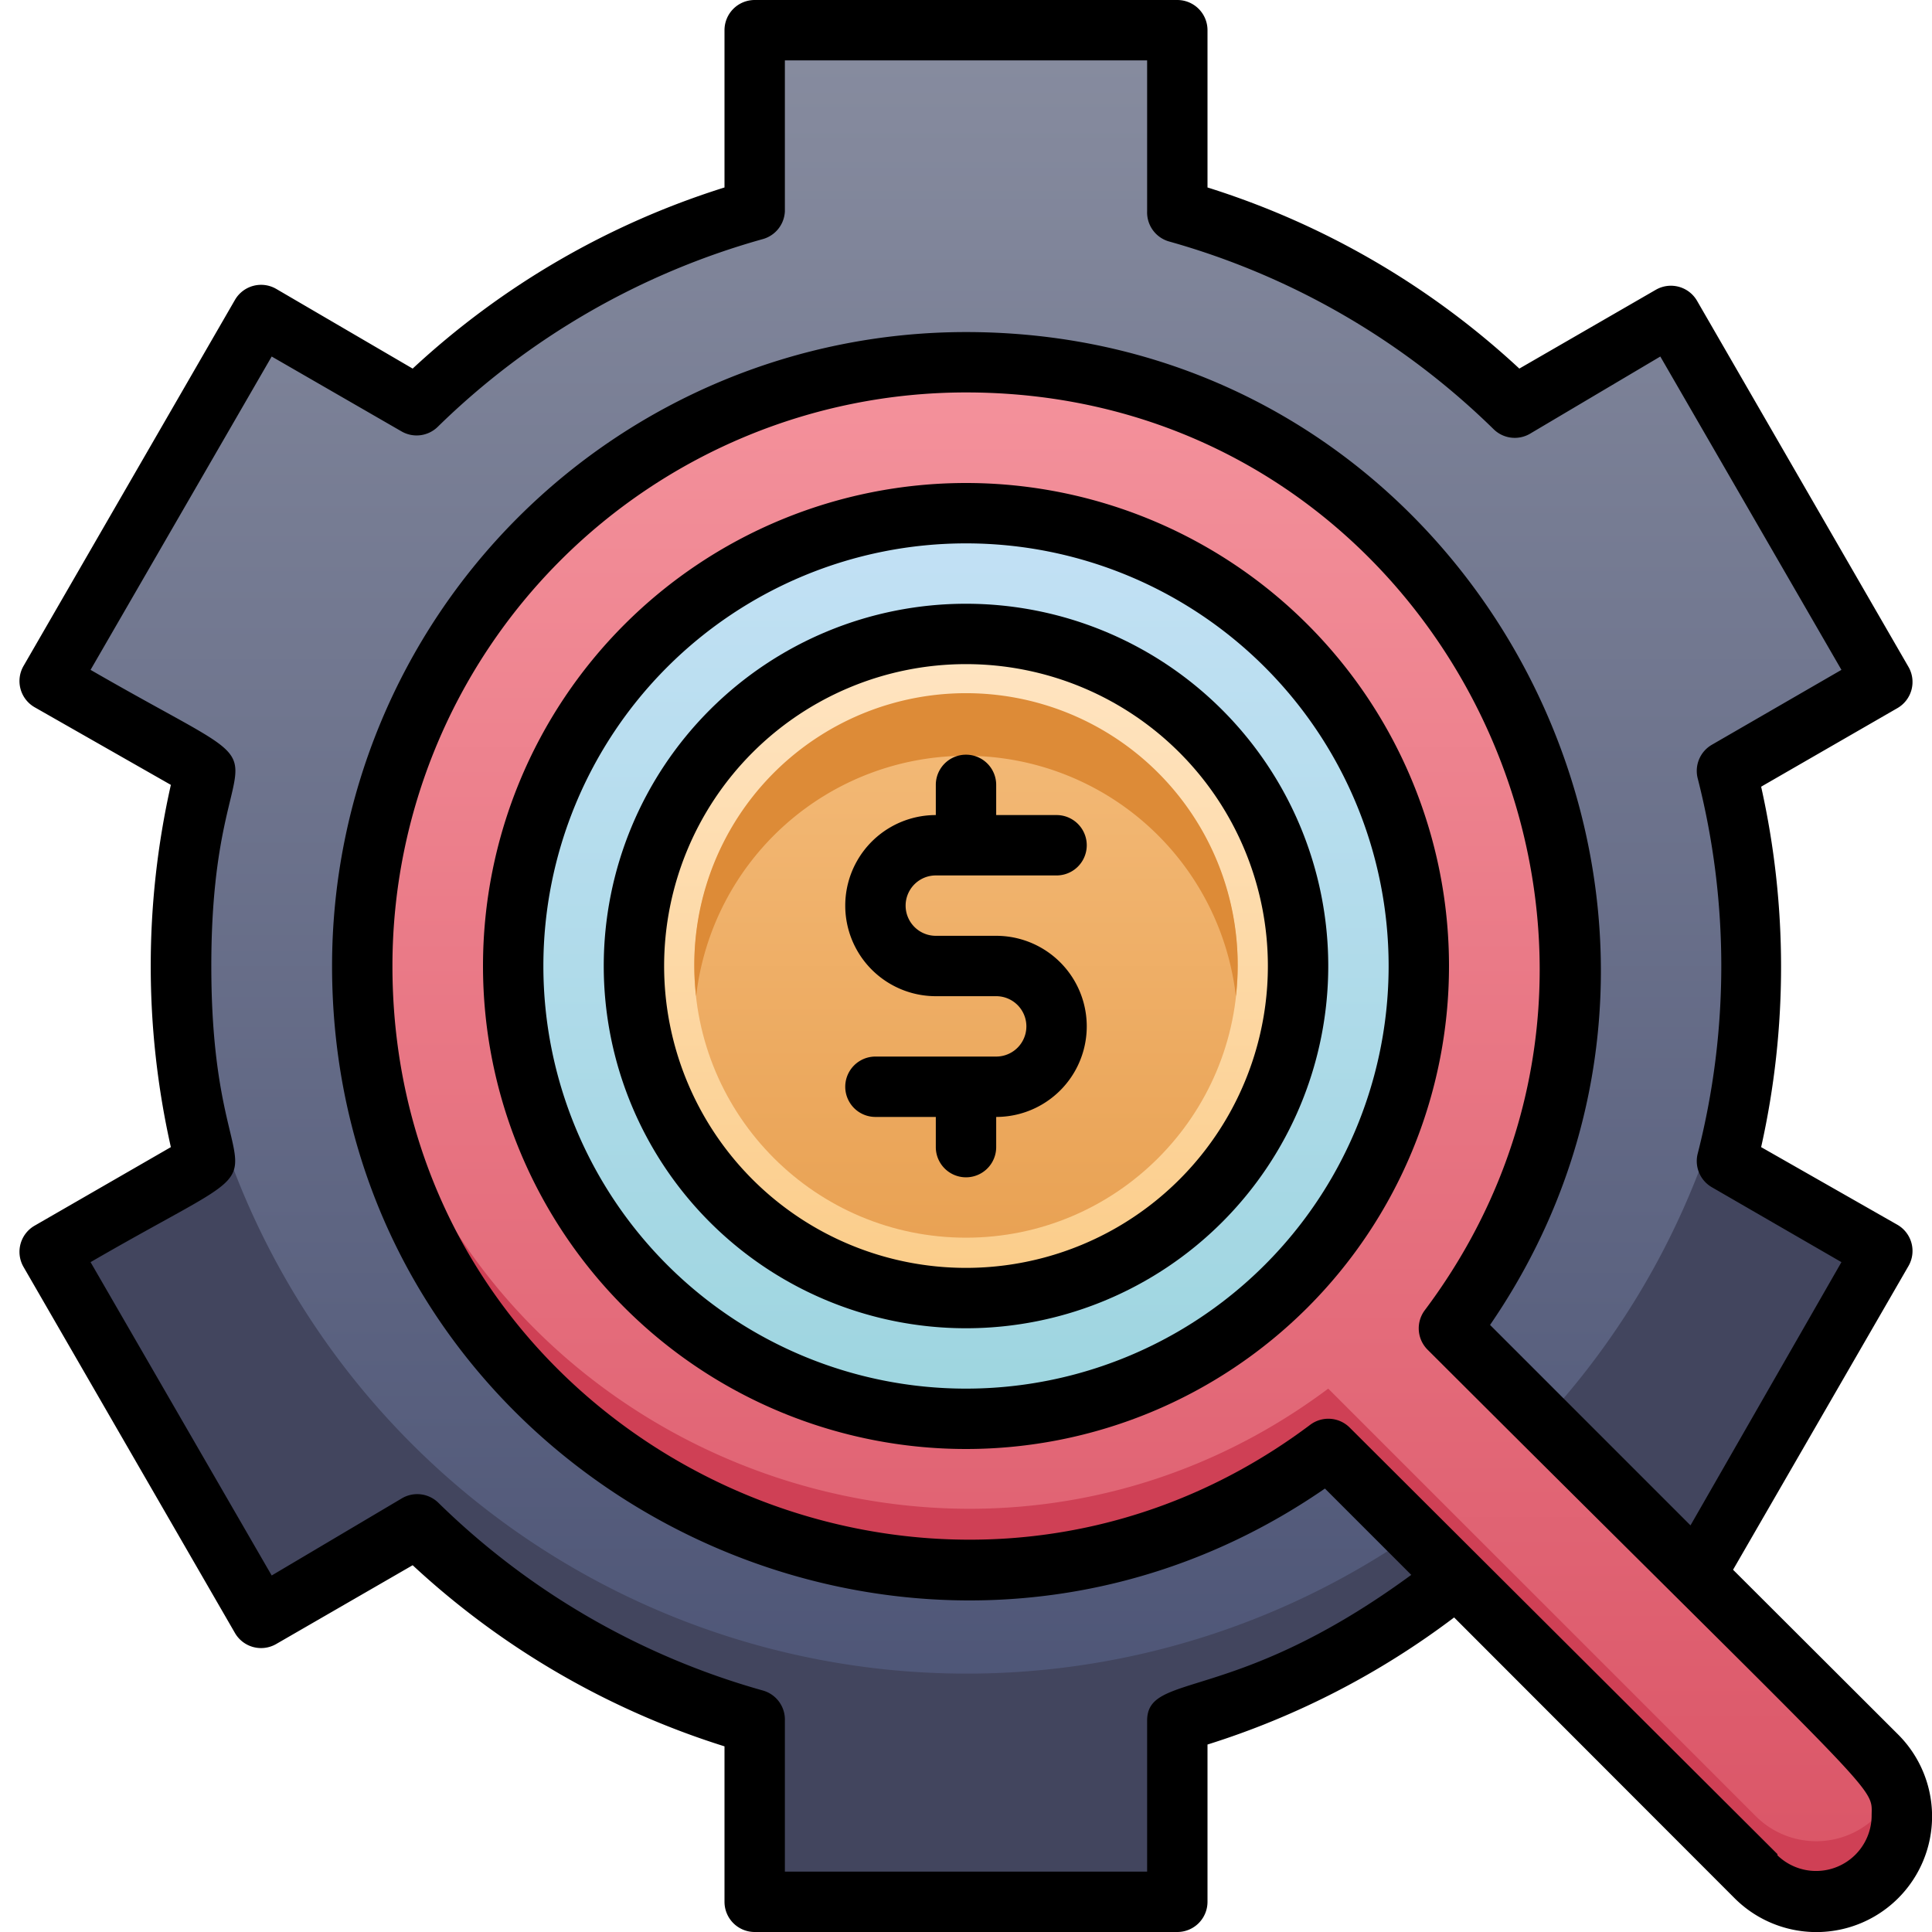<?xml version="1.0" encoding="UTF-8" standalone="no"?>
<svg xmlns="http://www.w3.org/2000/svg" xmlns:xlink="http://www.w3.org/1999/xlink" viewBox="0 0 64 64"><defs><style>.cls-1{fill:url(#linear-gradient);}.cls-2{fill:#42455e;}.cls-3{fill:url(#linear-gradient-2);}.cls-4{fill:#cf4055;}.cls-5{fill:url(#linear-gradient-3);}.cls-6{fill:#aae0e5;}.cls-7{fill:url(#linear-gradient-4);}.cls-8{fill:url(#linear-gradient-5);}.cls-9{fill:#dd8b37;}</style><linearGradient id="linear-gradient" x1="32" y1="63" x2="32" y2="1" gradientUnits="userSpaceOnUse"><stop offset="0" stop-color="#474f72"/><stop offset="1" stop-color="#878c9f"/></linearGradient><linearGradient id="linear-gradient-2" x1="37.5" y1="63" x2="37.5" y2="12" gradientUnits="userSpaceOnUse"><stop offset="0" stop-color="#da5466"/><stop offset="1" stop-color="#f4929c"/></linearGradient><linearGradient id="linear-gradient-3" x1="32" y1="47" x2="32" y2="17" gradientUnits="userSpaceOnUse"><stop offset="0" stop-color="#9dd5df"/><stop offset="1" stop-color="#c3e1f5"/></linearGradient><linearGradient id="linear-gradient-4" x1="32" y1="43" x2="32" y2="21" gradientUnits="userSpaceOnUse"><stop offset="0" stop-color="#fbcc88"/><stop offset="1" stop-color="#ffe5c3"/></linearGradient><linearGradient id="linear-gradient-5" x1="32" y1="41" x2="32" y2="23" gradientUnits="userSpaceOnUse"><stop offset="0" stop-color="#e9a254"/><stop offset="1" stop-color="#f4bb79"/></linearGradient></defs><title>SEO</title><g id="SEO"><path class="cls-1" d="M57.19,25.54l5.16-3-7-12.12-5.17,3A26,26,0,0,0,39,7V1H25V7a26,26,0,0,0-11.18,6.46l-5.17-3-7,12.12,5.16,3a26,26,0,0,0,0,12.92l-5.16,3,7,12.12,5.17-3A26,26,0,0,0,25,57v6H39V57a26,26,0,0,0,11.18-6.46l5.17,3,7-12.12-5.16-3A26,26,0,0,0,57.19,25.54Z"/><path class="cls-2" d="M57.19,38.46l5.16,3-7,12.12-5.17-3A26,26,0,0,1,39,57v6H25V57a26,26,0,0,1-11.18-6.46l-5.17,3-7-12.12,5.16-3a26.45,26.45,0,0,1-.77-8A26,26,0,0,0,58,30.5,26.19,26.19,0,0,1,57.19,38.46Z"/><path class="cls-3" d="M63,60.17A2.83,2.83,0,0,1,60.17,63c-1.61,0-1,.18-16.17-15-12.93,9.71-32,.71-32-16A20,20,0,0,1,32,12c16.68,0,25.73,19.06,16,32C63.13,59.13,63,58.55,63,60.17Z"/><path class="cls-4" d="M60.17,63c-1.61,0-1,.18-16.17-15-13.53,10.17-33-.28-32-17,.81,16.1,19.34,24.46,32,15L58.17,60.17a2.83,2.83,0,0,0,4.64-1A2.83,2.83,0,0,1,60.17,63Z"/><circle class="cls-5" cx="32" cy="32" r="15"/><path class="cls-6" d="M47,33A15,15,0,0,0,17,33,15,15,0,1,1,47,33Z"/><circle class="cls-7" cx="32" cy="32" r="11"/><circle class="cls-8" cx="32" cy="32" r="9"/><path class="cls-9" d="M40.94,33a9,9,0,0,0-17.88,0,9,9,0,1,1,17.88,0Z"/><path d="M32,16A16,16,0,1,0,48,32,16,16,0,0,0,32,16Zm0,30A14,14,0,1,1,46,32,14,14,0,0,1,32,46Z"/><path d="M32,20A12,12,0,1,0,44,32,12,12,0,0,0,32,20Zm0,22A10,10,0,1,1,42,32,10,10,0,0,1,32,42Z"/><path d="M31,29h4a1,1,0,0,0,0-2H33V26a1,1,0,0,0-2,0v1a3,3,0,0,0,0,6h2a1,1,0,0,1,0,2H29a1,1,0,0,0,0,2h2v1a1,1,0,0,0,2,0V37a3,3,0,0,0,0-6H31A1,1,0,0,1,31,29Z"/><path d="M62.88,57.46,57.41,52l5.81-10.06a1,1,0,0,0-.37-1.37L58.34,38a27.33,27.33,0,0,0,0-11.94l4.51-2.6a1,1,0,0,0,.37-1.37l-7-12.12a1,1,0,0,0-1.37-.37l-4.52,2.61A27.1,27.1,0,0,0,40,6.21V1a1,1,0,0,0-1-1H25a1,1,0,0,0-1,1V6.21a27.1,27.1,0,0,0-10.33,6L9.15,9.57a1,1,0,0,0-1.37.37l-7,12.12a1,1,0,0,0,.37,1.37L5.66,26A27.33,27.33,0,0,0,5.66,38l-4.51,2.6a1,1,0,0,0-.37,1.37l7,12.12a1,1,0,0,0,1.37.37l4.52-2.61a27.1,27.1,0,0,0,10.33,6V63a1,1,0,0,0,1,1H39a1,1,0,0,0,1-1V57.79a26.88,26.88,0,0,0,8.17-4.21l9.29,9.3a3.83,3.83,0,0,0,5.42-5.42ZM38,57v5H26V57a1,1,0,0,0-.73-1,25,25,0,0,1-10.75-6.22,1,1,0,0,0-1.2-.15L9,52.19,3,41.81c7.43-4.3,4-1.1,4-9.81s3.45-5.51-4-9.81L9,11.81l4.3,2.48a1,1,0,0,0,1.2-.15A25,25,0,0,1,25.27,7.92,1,1,0,0,0,26,7V2H38V7a1,1,0,0,0,.73,1,25,25,0,0,1,10.75,6.22,1,1,0,0,0,1.2.15L55,11.81l6,10.38-4.29,2.48a1,1,0,0,0-.47,1.12,25.11,25.11,0,0,1,0,12.42,1,1,0,0,0,.47,1.12L61,41.81l-5,8.72-6.64-6.64C58.79,30.15,49,11,32,11A21,21,0,0,0,11,32c0,17,19.13,26.8,32.89,17.31l2.86,2.86C40.86,56.49,38,55.36,38,57Zm20.88,4.42L44.71,47.29a1,1,0,0,0-1.31-.09C31,56.5,13,47.72,13,32A19,19,0,0,1,32,13c15.72,0,24.5,18,15.2,30.4a1,1,0,0,0,.09,1.31C62.61,60,62,59.11,62,60.17A1.84,1.84,0,0,1,58.88,61.46Z"/></g></svg>